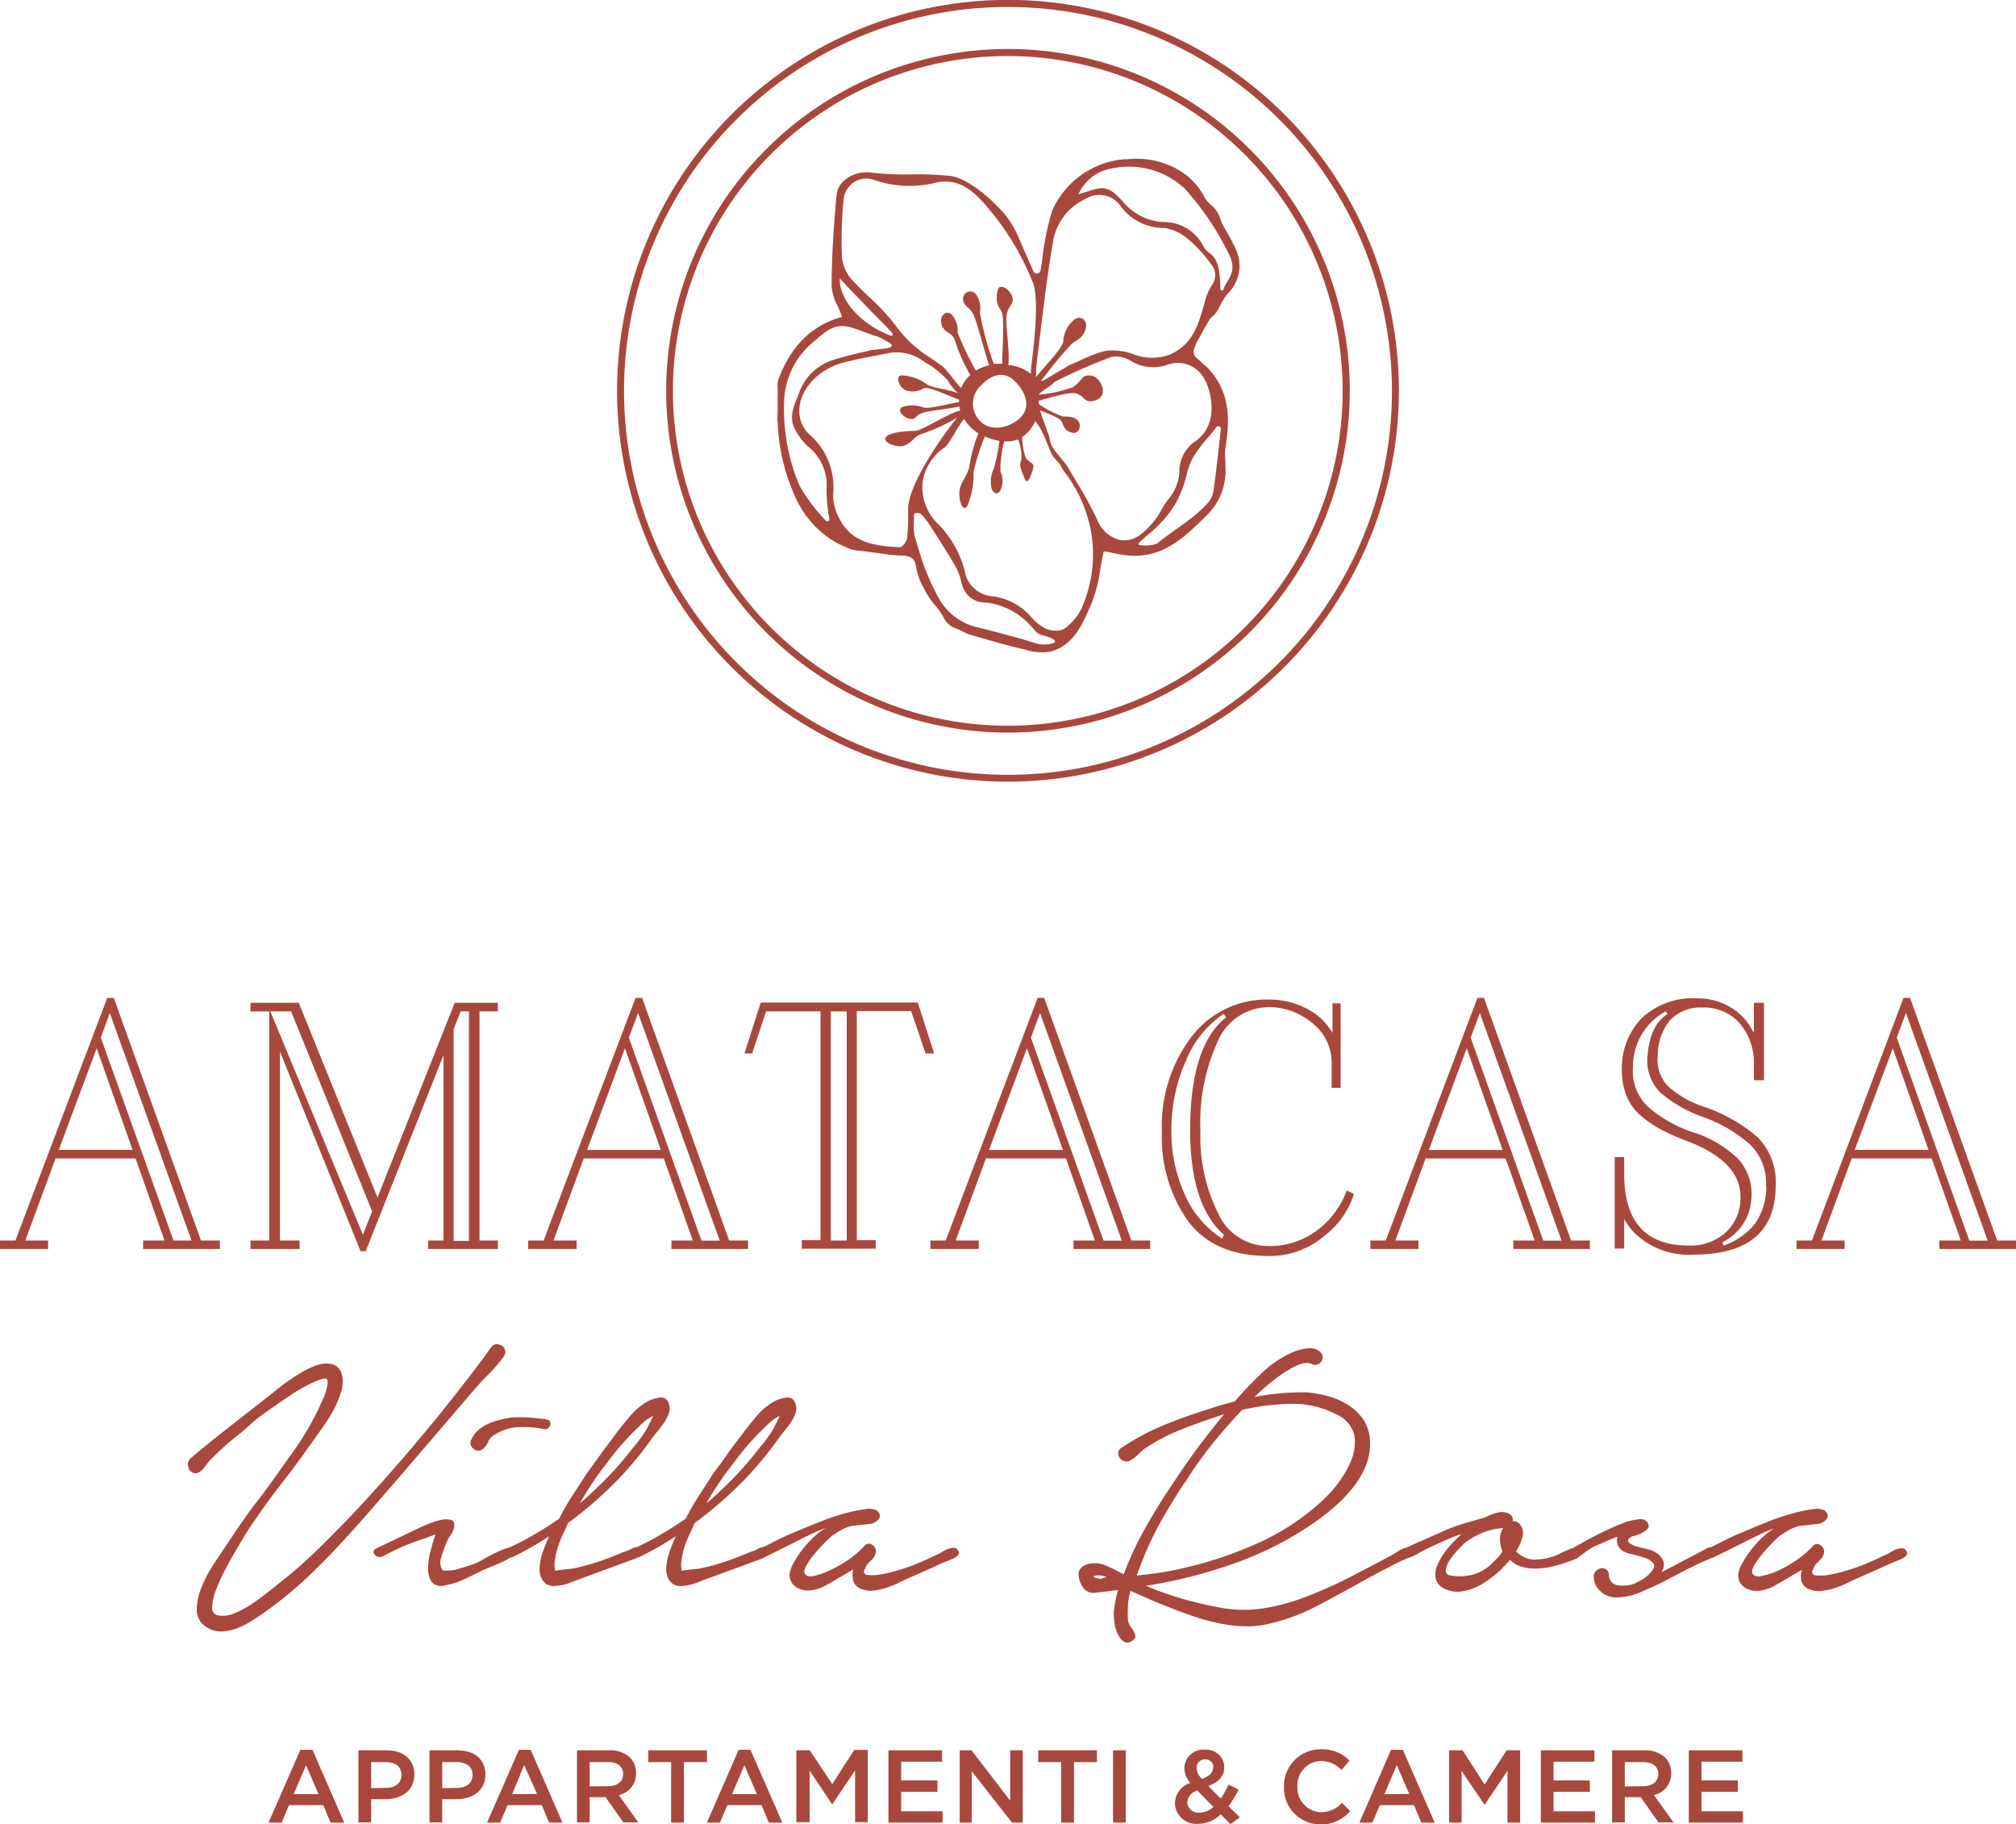 <svg xmlns="http://www.w3.org/2000/svg" viewBox="0 0 200 180.97"><defs><style>.cls-1{fill:#a8483d;}</style></defs><g id="Livello_2" data-name="Livello 2"><g id="Livello_1-2" data-name="Livello 1"><path class="cls-1" d="M118.66,34.08c.41-.76.85-1.55,1.29-2.31a1.26,1.26,0,0,1,.31-.35,2.29,2.29,0,0,0,.59-.72l.31-.61a3,3,0,0,1,.19-.32l.09-.15a3.79,3.79,0,0,1,.49-.63,3.86,3.86,0,0,0,.69-4.23,23.44,23.44,0,0,0-1.12-2.1l-.08-.14a3.18,3.18,0,0,1-.33-.74,2.93,2.93,0,0,0-1-1.5,2.23,2.23,0,0,1-.58-.69,6.75,6.75,0,0,0-2.69-2.79,8.33,8.33,0,0,0-5-1l-.31,0a8.61,8.61,0,0,0-7.11,5.06,25.59,25.59,0,0,0-1,4.88c-.06.42-.12.8-.17,1.09a.37.37,0,0,1-.7.1c-.27-.6-.58-1.32-.88-2l-.77-1.76a9.26,9.26,0,0,0-1.55-2.31l-.42-.43-.21-.21c-.1-.1-2.51-2.53-4.44-2.77a33.82,33.82,0,0,0-3.86-.15,29.68,29.68,0,0,1-4.18-.2l-.36,0a3.32,3.32,0,0,0-2,.72A2.2,2.2,0,0,0,83,19.26c-.32,3.41-.49,6.39-.5,9.1a4.93,4.93,0,0,0,.6,2c.14.31.29.64.41,1l0,.12-.13,0c-2.88.85-4.88,2.83-6.12,6.06a1.91,1.91,0,0,0-.11.41v0a2.41,2.41,0,0,0,0,.55c0,.46,0,1.29,0,2s-.06,1.15,0,1.37A19.44,19.44,0,0,0,79,49.52a9.75,9.75,0,0,0,4,4.34c.37.19,1.39.63,1.4.64a6.13,6.13,0,0,0,.84.14h.07l1.57.2.71.1a16.81,16.81,0,0,0,1.74.18c.85,0,1.4.2,1.53,1a6.45,6.45,0,0,0,.56,1.81l.3.58a7.87,7.87,0,0,0,.85,1.3l.12.15a6.94,6.94,0,0,1,.94,1.33,2,2,0,0,0,1.06,1l.26.1.17.07.43.21a3.93,3.93,0,0,0,.74.31l.79.23c1.5.43,3,.87,4.6,1.23a5.4,5.4,0,0,0,2.53.21c2.28-.62,3.16-2.65,4-4.61l.07-.14a15.82,15.82,0,0,0,.89-3.49c.09-.52.18-1.06.3-1.58l0-.11.12,0c.29,0,.59.1.89.16a10.28,10.28,0,0,0,2.15.26c3,0,5.05-2,7-3.93l.21-.2a6.21,6.21,0,0,0,1.73-4.75c0-.19,0-.38,0-.57a5.89,5.89,0,0,1,0-1.26c.44-2.7.53-5.54-1.76-7.93l0,0-1.11-1a.83.83,0,0,1-.19-1ZM107.12,19a4.49,4.49,0,0,1,2.16-2,8.12,8.12,0,0,1,8.24,1.7A27.87,27.87,0,0,1,121.81,25c1.1,2-.09,2.65-.41,3.65a.17.17,0,0,1-.34,0c0-2.19-.39-3.07-1-3.48a2.16,2.16,0,0,1-.69-.76,4.36,4.36,0,0,0-4-2.38,5.63,5.63,0,0,1-4-2.06c-.64-.7-1.3-1.43-2.36-1.28a6.32,6.32,0,0,0-1,.27l-.73.22-.3.09Zm-23.44.9a2.38,2.38,0,0,1,1-1.8,2.28,2.28,0,0,1,2-.26,10.78,10.78,0,0,0,6,.32c2.21-.57,3.68.6,4.93,2a26.68,26.68,0,0,1,4.83,7.8c.85,2-.2,8.55-.17,8.82a1.71,1.71,0,0,1,0,.32,3.93,3.93,0,0,0-2.24-.88c.18-1.55-.37-4.28-.13-5.16s.76-.91.5-1.67S99,27.93,98.94,29a2.14,2.14,0,0,0,.39,1.83c.33.56.14,3.14.09,5.26h-.27a5.27,5.27,0,0,0-.56,0A29.88,29.88,0,0,1,97.21,31a2.23,2.23,0,0,0-.27-1.6.72.72,0,0,0-1.4.22c0,.69.53.78.93,1.4s1.1,3.57,1.66,5.23a4.23,4.23,0,0,0-1.32.52A30.87,30.87,0,0,1,95,33a2.38,2.38,0,0,0-.59-1.8c-.52-.5-1.26.13-1,1s1.15.79,1.33,1.61a17.1,17.1,0,0,0,1.52,3.39,3.47,3.47,0,0,0-.91,1.3c-.7-.74-1.45-1.86-1.89-2.19l-1.13-.8a11.75,11.75,0,0,1-3.25-2.91,21.32,21.32,0,0,0-2.83-3.11c-.63-.6-1.29-1.23-1.87-1.89a3.94,3.94,0,0,1-.86-2.13A43.87,43.87,0,0,1,83.68,19.87ZM101.26,41.4c-1,1-2.9,1.52-4,.4a2.46,2.46,0,0,1,.12-3.62c1-1,2.2-1.46,3.32-.34S102.25,40.4,101.26,41.4ZM83.31,28l0-.38.26.28c.66.73,1.84,1.92,2.87,3,2.06,2.07,2.13,2.17,2.12,2.28v.05l-.1.08-.06,0C86.1,32.5,83.57,30.4,83.31,28ZM81.92,51.64a16.61,16.61,0,0,1-2.58-3.42l-.15-.35a19.54,19.54,0,0,1-1.4-8.1,8,8,0,0,1,3.09-6c2.08-1.87,2.7-1.64,5-.78l.6.22.35.12a3.14,3.14,0,0,1,.56.2c.19.09.36.23.57.33,1.61.78-1,.75-1.58.89-1.34.31-2.61.61-3.85,1a5.29,5.29,0,0,0-3.3,3.34l-.1.26c-.42,1-.85,2.1-.29,3.17a5.91,5.91,0,0,0,1.45,1.89A4.87,4.87,0,0,1,82,48.52a17.3,17.3,0,0,0,.14,2.13,6.91,6.91,0,0,0,.14.81A.21.21,0,0,1,81.92,51.64Zm8.17-1.25c0,.38,0,.78,0,1.16A17,17,0,0,1,90,53.29c0,.35-.44,1-.74,1h0c-2.47-.12-4.78-.42-6-2.87A4.89,4.89,0,0,1,82.65,49a6.9,6.9,0,0,0-2.29-5.85c-1.42-1.23-1.42-3.38,0-5.12A6.61,6.61,0,0,1,84,35.89c.87-.22,1.76-.39,2.63-.56L88.35,35a4.49,4.49,0,0,1,3.42.95l.39.22A10,10,0,0,1,94,37.71l0,0a6.65,6.65,0,0,0,.73,1A1.39,1.39,0,0,1,95,39c-1-.42-2.67-.52-3.1-.91a4.55,4.55,0,0,0-2.5-.85c-.57.08-.24,1.13.42,1.47a2.1,2.1,0,0,0,1.82-.19c.49-.19,2.16.62,3.51,1.14a1.77,1.77,0,0,0,0,.23c-1.52.28-3.06.7-3.56.53a3,3,0,0,0-1.91-.09c-.86.21-.1,1.11.57,1.22s.46-.24,1.13-.53,2.56-.41,3.8-.69a3.1,3.1,0,0,0,.08.42h-.07c-1.07.22-3.74,2-4.41,2s-2.42.09-2.88.59,1,1.12,1.77.88,1.07-1,1.83-1.19a17.85,17.85,0,0,0,3.46-1.6l-.09.11C94.48,42,90.28,47.41,90.09,50.39ZM103,63.88c-.48-.11-1-.3-1.42-.43l-1-.27c-1.25-.34-2.55-.7-3.84-1a5.94,5.94,0,0,1-3.7-3,24.22,24.22,0,0,1-2-5c-.08-.28-.17-.56-.26-.83a4.66,4.66,0,0,1-.11-1.63c0-.22,0-.45,0-.66a.1.1,0,0,1,.06-.11.64.64,0,0,1,.75.16h0a7.76,7.76,0,0,1,.66.83c.86,1.34,1.84,2.85,2.72,4.38a5.39,5.39,0,0,1,.49,1.36c0,.13.07.26.11.39a2.36,2.36,0,0,0,2.35,1.71A7,7,0,0,1,102.17,62c.37.37.68.92,1.19,1C106,63.69,103.94,64.11,103,63.88Zm4.38-3.67a5.59,5.59,0,0,1-1.74,2.13,1.5,1.5,0,0,1-.88.23,2.64,2.64,0,0,1-1-.19A5.24,5.24,0,0,1,102.11,61a6.09,6.09,0,0,0-3.72-1.85,3,3,0,0,1-2.69-2.54A10.32,10.32,0,0,0,93,51.92a5.06,5.06,0,0,1-1.48-4,5,5,0,0,1,2.21-3.54c.46-.33,1.38-2.26,1.92-2.81A4.35,4.35,0,0,0,97.07,43a14.26,14.26,0,0,0-.88,3.11c-.06.84-.88,1.7-1,2.56s.29,2.16.74,1.59a7.73,7.73,0,0,0,.65-3.42,21.58,21.58,0,0,1,1.12-3.53,5.87,5.87,0,0,0,1.45.43,18.19,18.19,0,0,1-.55,2.73,3,3,0,0,0-.26,1.85c.1.67.77.94,1,.09a2.09,2.09,0,0,0-.09-1.62,11,11,0,0,1,.37-3l.3,0a2.79,2.79,0,0,0,1.07-.2,4.3,4.3,0,0,1,.32,2.08c-.27.52.09,1.17.36,1.86s.69-.54.83-1.1-.35-.44-.73-1a6.35,6.35,0,0,1-.36-2.08,3.38,3.38,0,0,0,1.28-1.58c.9,1,1.36,2.93,1.79,3.5a3.14,3.14,0,0,0,.35.42,3.28,3.28,0,0,1,.52.73,3.5,3.5,0,0,0,.2.33A13.75,13.75,0,0,1,108.28,53,13,13,0,0,1,107.35,60.21Zm13.59-17.92a.23.23,0,0,1,.15.26h0c-.06.57-.13,1.14-.19,1.7-.17,1.48-.34,3-.55,4.5a2.27,2.27,0,0,1-.53,1.12c-1.36,1.55-3.19,2.54-5,4-.39.31-2,.32-1.91.09.19-.48,3-2.1,4.17-5a11.44,11.44,0,0,0,.57-1.68,7.36,7.36,0,0,1,.59-1.73,12.79,12.79,0,0,1,1.58-2.15c.27-.31.54-.64.8-1A.25.25,0,0,1,120.94,42.29Zm-1.33-4.43c.78,1.85,1,4.52-1.09,5.94A3.65,3.65,0,0,0,117,46.9a4.7,4.7,0,0,1-1.12,2.67,8.49,8.49,0,0,0-.65,1A7.74,7.74,0,0,1,113.18,53a2.64,2.64,0,0,1-1.65.61,2.22,2.22,0,0,1-.57-.07,3.3,3.3,0,0,1-2.12-2A34.34,34.34,0,0,0,106.91,48c-.33-.56-.67-1.14-1-1.71a8,8,0,0,0-.59-.75c-.23-.28-.49-.59-.7-.87a2.82,2.82,0,0,1-.52-1.33l-.94-2.63c1,.39,2,.77,2.16,1.11.25.52.28.9,1,1.1s1-.67.67-1.13-.91-.45-1.57-.47a10.81,10.81,0,0,1-2.37-1.23c0-.11,0-.22,0-.33,1.69-.49,3.21-.9,3.74-.72.9.3.77,1.1,2,.63s.42-2.29-.57-2.41-.81.55-1.8,1.16a13.42,13.42,0,0,1-3.39.74v0c.36-.41,1-.71,1.41-1.09a1.23,1.23,0,0,1,.41-.3,54.14,54.14,0,0,1,5.41-2.36,2.73,2.73,0,0,1,2,.44,4.24,4.24,0,0,0,3.53.35A3,3,0,0,1,119.61,37.86Zm-3.48-2.72a5.08,5.08,0,0,1-3.72,0,6.1,6.1,0,0,0-2.72-.34,12.21,12.21,0,0,0-2.51.94c-.36.16-.73.33-1.11.48l0,0-2.55,1.51a.54.54,0,0,1-.27.07h0a46.39,46.39,0,0,1,3-3.65c.78-.58,1.11-.62,1.41-1.47s-.53-1.64-1.32-.78a2.92,2.92,0,0,0-.89,2c-.12.65-1.44,2-2.7,3.51a.52.52,0,0,1,0-.21c0-.72.13-1.73.16-2,.12-.91.23-1.82.34-2.74.34-2.81.7-5.71,1.2-8.55a5.66,5.66,0,0,1,3.24-4.19,2.57,2.57,0,0,1,3.53.84,5.37,5.37,0,0,0,4.33,2.06A4.83,4.83,0,0,1,118,23.84a12.2,12.2,0,0,1,2.13,2.36,1.65,1.65,0,0,1,.08,2.11,5.78,5.78,0,0,0-.71,1.73l-.08.26C118.89,32.21,118.3,34.18,116.13,35.14Z"/><path class="cls-1" d="M100,72.68a33.91,33.91,0,1,1,33.91-33.9A33.94,33.94,0,0,1,100,72.68Zm0-67.12A33.22,33.22,0,1,0,133.2,38.78,33.25,33.25,0,0,0,100,5.56Z"/><path class="cls-1" d="M100,77.55a38.78,38.78,0,1,1,38.78-38.77A38.81,38.81,0,0,1,100,77.55ZM100,.69a38.09,38.09,0,1,0,38.09,38.09A38.13,38.13,0,0,0,100,.69Z"/><path class="cls-1" d="M29.8,173.6H31l3.15,7.22H32.79l-.72-1.73h-3.4l-.73,1.73h-1.3ZM31.6,178l-1.24-2.87L29.13,178Z"/><path class="cls-1" d="M35.56,173.65h2.83c1.67,0,2.72.95,2.72,2.4v0c0,1.61-1.29,2.45-2.87,2.45H36.82v2.3H35.56Zm2.72,3.73c1,0,1.55-.53,1.55-1.28v0c0-.84-.6-1.28-1.55-1.28H36.82v2.58Z"/><path class="cls-1" d="M42.61,173.65h2.82c1.67,0,2.73.95,2.73,2.4v0c0,1.61-1.29,2.45-2.87,2.45H43.87v2.3H42.61Zm2.72,3.73c1,0,1.55-.53,1.55-1.28v0c0-.84-.61-1.28-1.55-1.28H43.87v2.58Z"/><path class="cls-1" d="M51.48,173.6h1.17l3.15,7.22H54.47l-.72-1.73h-3.4l-.73,1.73h-1.3Zm1.8,4.38L52,175.11,50.81,178Z"/><path class="cls-1" d="M57.24,173.65h3.2a2.87,2.87,0,0,1,2.06.72,2.17,2.17,0,0,1,.6,1.55v0a2.16,2.16,0,0,1-1.71,2.17l1.93,2.71H61.84l-1.76-2.5H58.5v2.5H57.24Zm3.1,3.56c.9,0,1.48-.47,1.48-1.2v0c0-.77-.56-1.19-1.49-1.19H58.5v2.41Z"/><path class="cls-1" d="M66.58,174.82H64.31v-1.17h5.82v1.17H67.85v6H66.58Z"/><path class="cls-1" d="M73.28,173.6h1.17l3.16,7.22H76.27l-.72-1.73H72.16l-.74,1.73H70.13ZM75.09,178l-1.24-2.87L72.62,178Z"/><path class="cls-1" d="M79,173.65h1.34L82.56,177l2.19-3.39h1.34v7.17H84.83v-5.14l-2.27,3.38h0l-2.24-3.36v5.12H79Z"/><path class="cls-1" d="M88.14,173.65h5.32v1.13H89.4v1.86H93v1.13H89.4v1.93h4.11v1.12H88.14Z"/><path class="cls-1" d="M95.21,173.65h1.17l3.84,5v-5h1.24v7.17H100.4l-4-5.1v5.1H95.21Z"/><path class="cls-1" d="M105.27,174.82H103v-1.17h5.82v1.17h-2.27v6h-1.27Z"/><path class="cls-1" d="M110.42,173.65h1.26v7.17h-1.26Z"/><path class="cls-1" d="M121.1,180a3.14,3.14,0,0,1-2.2.94,2.11,2.11,0,0,1-2.34-2.05v0a2.14,2.14,0,0,1,1.53-2,2.33,2.33,0,0,1-.6-1.5v0a1.88,1.88,0,0,1,2.06-1.8,1.77,1.77,0,0,1,1.91,1.73v0c0,.94-.63,1.51-1.58,1.87l1.23,1.25a10.71,10.71,0,0,0,.77-1.39l1,.5a11.06,11.06,0,0,1-1,1.64L123,180.3l-.93.67Zm-.72-.73-1.6-1.63a1.32,1.32,0,0,0-1,1.19v0a1.09,1.09,0,0,0,1.2,1A2,2,0,0,0,120.38,179.26Zm0-3.91v0a.78.78,0,0,0-.82-.81.82.82,0,0,0-.85.86v0a1.52,1.52,0,0,0,.54,1.07C120,176.2,120.34,175.87,120.34,175.35Z"/><path class="cls-1" d="M127.38,177.26v0a3.63,3.63,0,0,1,3.7-3.71,3.7,3.7,0,0,1,2.8,1.12l-.8.93a2.84,2.84,0,0,0-2-.89,2.4,2.4,0,0,0-2.37,2.53v0a2.42,2.42,0,0,0,2.37,2.55,2.84,2.84,0,0,0,2.06-.93l.81.82A3.74,3.74,0,0,1,131,181,3.61,3.61,0,0,1,127.38,177.26Z"/><path class="cls-1" d="M138,173.6h1.17l3.16,7.22H141l-.72-1.73h-3.39l-.74,1.73h-1.29Zm1.81,4.38-1.24-2.87L137.34,178Z"/><path class="cls-1" d="M143.76,173.65h1.34l2.18,3.39,2.19-3.39h1.34v7.17h-1.26v-5.14l-2.27,3.38h0L145,175.7v5.12h-1.24Z"/><path class="cls-1" d="M152.86,173.65h5.32v1.13h-4.06v1.86h3.6v1.13h-3.6v1.93h4.11v1.12h-5.37Z"/><path class="cls-1" d="M159.93,173.65h3.2a2.91,2.91,0,0,1,2.07.72,2.16,2.16,0,0,1,.59,1.55v0a2.16,2.16,0,0,1-1.71,2.17l1.94,2.71h-1.49l-1.76-2.5h-1.58v2.5h-1.26Zm3.1,3.56c.9,0,1.48-.47,1.48-1.2v0c0-.77-.56-1.19-1.49-1.19h-1.83v2.41Z"/><path class="cls-1" d="M167.54,173.65h5.32v1.13H168.8v1.86h3.6v1.13h-3.6v1.93h4.11v1.12h-5.37Z"/><path class="cls-1" d="M18.85,144.73c1.11-.94,2.24-1.86,3.37-2.75l3.46-2.71,2.14-1.69a19.82,19.82,0,0,1,2.26-1.52,9.4,9.4,0,0,1,1.28-.59,2.79,2.79,0,0,1,1.36-.17,1.37,1.37,0,0,1,1.18,1,3.2,3.2,0,0,1,0,1.6,11,11,0,0,1-1.41,3q-.95,1.41-1.92,2.73c-.74,1.06-1.5,2.09-2.29,3.1s-1.54,2-2.28,3.05c-.11.17-.37.54-.77,1.11s-.82,1.22-1.28,2-.91,1.53-1.36,2.37a19.42,19.42,0,0,0-1.11,2.35,5.15,5.15,0,0,0-.43,1.84.73.73,0,0,0,.68.83,2.85,2.85,0,0,0,1.6-.26,9.93,9.93,0,0,0,1.82-1q.9-.62,1.68-1.26l1.26-1a47.25,47.25,0,0,0,3.65-3.25c1.15-1.14,2.3-2.3,3.44-3.5q3.5-3.75,6.76-7.66t6.3-8a6.93,6.93,0,0,1,.51-.72.67.67,0,0,1,.81-.22.69.69,0,0,1,.52.47.73.73,0,0,1-.09.68,14.17,14.17,0,0,1-1.52,1.78c-.55.55-1.07,1.11-1.55,1.68q-1.71,2-3.35,3.91t-3.31,3.86c-1.08,1.26-2.17,2.51-3.27,3.78s-2.22,2.52-3.37,3.76-2.34,2.42-3.56,3.56A41.14,41.14,0,0,1,26.19,160c-.37.26-.79.53-1.26.83a7.58,7.58,0,0,1-1.45.73,4.94,4.94,0,0,1-1.51.3,2.62,2.62,0,0,1-1.45-.41,2,2,0,0,1-1-1.75,5.87,5.87,0,0,1,.52-2.33,13.7,13.7,0,0,1,1.23-2.3l1.16-1.73c1-1.51,2-3,3.07-4.38s2.09-2.83,3.11-4.28a29.67,29.67,0,0,0,2.61-4.15c.17-.31.33-.63.49-1s.3-.67.45-1a6.1,6.1,0,0,0,.3-1,1.51,1.51,0,0,0,0-.68c-.09-.11-.3-.11-.64,0a8.93,8.93,0,0,0-1.11.47c-.4.2-.78.4-1.14.62a7.55,7.55,0,0,0-.7.45c-.74.48-1.47,1-2.18,1.49s-1.39,1-2,1.58-1.4,1.14-2.05,1.71-1.3,1.18-1.93,1.83l-.29.41a4,4,0,0,1-.37.43,1.12,1.12,0,0,1-.42.27.57.57,0,0,1-.49,0,.71.71,0,0,1-.45-.58A.77.77,0,0,1,18.85,144.73Z"/><path class="cls-1" d="M41.73,151.52c.11-.06.38-.17.79-.34a7.49,7.49,0,0,1,1.22-.39,2.36,2.36,0,0,1,1,0c.29.07.39.34.3.79a2.23,2.23,0,0,1-.36.77,2.89,2.89,0,0,0-.41.77,10.34,10.34,0,0,0-.49,1.36,1.44,1.44,0,0,0,.15,1.33,4.17,4.17,0,0,0,1.6-.17c.58-.18,1.12-.35,1.6-.52a8.32,8.32,0,0,0,.81-.42q.6-.35,1.26-.66a6.65,6.65,0,0,1,1.22-.48c.37-.09.6-.06.68.11s0,.41-.21.64a4.08,4.08,0,0,1-1,.62c-.39.19-.78.36-1.18.51l-.76.32c-.63.32-1.26.62-1.9.92a7.53,7.53,0,0,1-2,.62,1.18,1.18,0,0,1-1.24-.38,2.32,2.32,0,0,1-.34-1.31,6.75,6.75,0,0,1,.24-1.7c.15-.61.32-1.18.49-1.69-.66.26-1.3.49-1.92.7a19.69,19.69,0,0,0-1.84.75c-.51.23-1,.49-1.54.77a.65.65,0,0,1-.74-.23c-.19-.25-.11-.45.23-.62Zm5-8.63a2.61,2.61,0,0,1,.67-.95,3.58,3.58,0,0,1,1-.67,6.45,6.45,0,0,1,1.17-.4c.42-.1.81-.18,1.18-.24a16.11,16.11,0,0,1,3,.13,2.09,2.09,0,0,1,.57.09c.22.05.31.21.28.47a.67.67,0,0,1-.21.36.47.47,0,0,1-.39.11,9.94,9.94,0,0,0-2.58-.2,4.7,4.7,0,0,0-2.41.79,1.43,1.43,0,0,0-.6.69,1.52,1.52,0,0,1-.51.68.67.67,0,0,1-.9,0A.72.72,0,0,1,46.72,142.89Z"/><path class="cls-1" d="M50.44,153.57A27,27,0,0,0,53,152.24c.83-.48,1.65-1,2.48-1.58a21,21,0,0,1,1.32-2.3l1.41-2.18,1.45-2c.48-.67,1-1.33,1.49-2s.89-1.14,1.39-1.73a6.57,6.57,0,0,1,1.73-1.43,3.54,3.54,0,0,1,1.15-.36.8.8,0,0,1,.94.62,1.38,1.38,0,0,1,0,.92,3.73,3.73,0,0,1-.45.89,9.13,9.13,0,0,1-.64.86c-.22.27-.41.5-.55.7a34.48,34.48,0,0,1-3.82,4.55,38.65,38.65,0,0,1-4.55,3.9c-.14.34-.3.71-.49,1.09a11.08,11.08,0,0,0-.49,1.22,7.65,7.65,0,0,0-.3,1.26,3,3,0,0,0,0,1.17c.31-.06.59-.1.85-.13l.64-.06a1.94,1.94,0,0,0,.38-.06,19.53,19.53,0,0,0,2.52-.69c.83-.28,1.64-.6,2.43-.94a3.41,3.41,0,0,0,.82-.34.77.77,0,0,1,.81,0c.31.23.35.43.12.62a2.56,2.56,0,0,1-.64.4l-5,1.84c-.48.17-.95.35-1.41.53a4.26,4.26,0,0,1-1.41.32,1.35,1.35,0,0,1-1-.19,1.43,1.43,0,0,1-.53-.73,2.39,2.39,0,0,1-.11-1,6.13,6.13,0,0,1,.17-1,15.54,15.54,0,0,1,.77-2,32.21,32.21,0,0,1-3.67,2.09.67.67,0,0,1-.71-.27C50,153.94,50.1,153.74,50.44,153.57Zm8.66-5.85a32.9,32.9,0,0,0,3.68-4.06,14.53,14.53,0,0,0,1.45-2,4.63,4.63,0,0,1,.25-.53,3.93,3.93,0,0,0,.3-.66,4.72,4.72,0,0,0-1.13.81c-.36.34-.65.63-.87.85a23.89,23.89,0,0,0-1.84,2.07q-.86,1.09-1.71,2.25c-.31.45-.61.9-.89,1.34s-.56.89-.81,1.34q.38-.3.78-.66Z"/><path class="cls-1" d="M63,153.57a27,27,0,0,0,2.56-1.33c.82-.48,1.65-1,2.47-1.58a22.88,22.88,0,0,1,1.33-2.3l1.4-2.18c.49-.65,1-1.32,1.46-2s1-1.33,1.49-2,.89-1.14,1.39-1.73a6.42,6.42,0,0,1,1.73-1.43,3.46,3.46,0,0,1,1.15-.36.8.8,0,0,1,.94.62,1.38,1.38,0,0,1,0,.92,3.73,3.73,0,0,1-.45.89,9.13,9.13,0,0,1-.64.86c-.23.27-.41.5-.55.7a34.48,34.48,0,0,1-3.82,4.55,39.47,39.47,0,0,1-4.55,3.9c-.14.34-.31.71-.49,1.09a9.41,9.41,0,0,0-.49,1.22,7.65,7.65,0,0,0-.3,1.26,3.26,3.26,0,0,0,0,1.17c.32-.06.6-.1.86-.13l.64-.06a2.1,2.1,0,0,0,.38-.06,20,20,0,0,0,2.52-.69c.82-.28,1.64-.6,2.43-.94a3.21,3.21,0,0,0,.81-.34.77.77,0,0,1,.81,0c.32.23.36.43.13.62a2.75,2.75,0,0,1-.64.4l-5,1.84c-.48.17-1,.35-1.41.53a4.26,4.26,0,0,1-1.41.32,1.35,1.35,0,0,1-1-.19,1.51,1.51,0,0,1-.54-.73,2.39,2.39,0,0,1-.1-1,5.22,5.22,0,0,1,.17-1,14.25,14.25,0,0,1,.77-2,32.21,32.21,0,0,1-3.67,2.09.67.67,0,0,1-.71-.27C62.57,153.94,62.65,153.74,63,153.57Zm8.66-5.85a32.82,32.82,0,0,0,3.67-4.06,13.06,13.06,0,0,0,1.45-2c.06-.14.15-.32.26-.53a6.62,6.62,0,0,0,.3-.66,4.53,4.53,0,0,0-1.13.81l-.88.85a25.55,25.55,0,0,0-1.83,2.07q-.85,1.09-1.71,2.25c-.31.45-.61.9-.9,1.34s-.55.89-.81,1.34c.26-.2.52-.42.79-.66Z"/><path class="cls-1" d="M75.49,153.61l1.3-.66c.53-.27,1.09-.54,1.69-.79l1.73-.73,1.39-.55c.2-.09.55-.22,1.07-.39s1-.32,1.62-.47a13.43,13.43,0,0,1,1.6-.3,1.81,1.81,0,0,1,1.09.13c.34.32.4.6.19.86a1.35,1.35,0,0,1-.79.47l-1.92.21a4.62,4.62,0,0,0-1,.4c-.27.16-.57.35-.91.58a8.54,8.54,0,0,0-.75.7c-.36.36-.7.75-1.05,1.16a7,7,0,0,0-.81,1.19c-.2.39-.2.66,0,.83a.93.93,0,0,0,.84.09,7.22,7.22,0,0,0,1.17-.38,11.48,11.48,0,0,0,1.11-.54,6.44,6.44,0,0,0,.68-.4,9.58,9.58,0,0,0,2-1.62.55.55,0,0,1,.83-.11.72.72,0,0,1,.28.87,1.29,1.29,0,0,1-.3.52l-.41.4a1.71,1.71,0,0,0-.32.54c-.11.19-.14.34-.08.44a.38.38,0,0,0,.3.19,4.66,4.66,0,0,0,1.49-.08,15.84,15.84,0,0,0,1.86-.47,19.78,19.78,0,0,0,1.9-.7q.93-.41,1.62-.75a2.15,2.15,0,0,0,.47-.23,3.69,3.69,0,0,1,.62-.33,1.75,1.75,0,0,1,.62-.12.42.42,0,0,1,.42.25.34.34,0,0,1,0,.47,1.24,1.24,0,0,1-.53.36c-.23.1-.46.2-.68.28l-.52.22-1.45.66-1.49.66q-.51.21-1.11.51a9,9,0,0,1-1.24.51,6.61,6.61,0,0,1-1.3.3,2.36,2.36,0,0,1-1.22-.13,1.24,1.24,0,0,1-.85-.83,2.19,2.19,0,0,1,0-1.13l-1.15.68-1.52.88a4.11,4.11,0,0,1-1.64.53,2.21,2.21,0,0,1-1.37-.34,1.43,1.43,0,0,1-.64-1.2,2.62,2.62,0,0,1,.34-1.08,9.49,9.49,0,0,1,.88-1.37,11.17,11.17,0,0,1,1.17-1.3,6,6,0,0,1,1.2-.9,8.74,8.74,0,0,0-1,.39c-.44.2-.94.44-1.49.72l-1.75.88-1.69.83a.51.51,0,0,1-.43.06.57.57,0,0,1-.32-.21.45.45,0,0,1-.08-.34A.4.4,0,0,1,75.49,153.61Z"/><path class="cls-1" d="M107.42,157.45a2.36,2.36,0,0,1-.42-1.24c0-.45.24-.78.81-1a2.67,2.67,0,0,1,1.94.13c.64.28,1.22.57,1.73.85l0,0a31.91,31.91,0,0,1,2-4.35c.78-1.4,1.61-2.76,2.5-4.1s1.69-2.54,2.6-3.78,1.86-2.45,2.86-3.65q-2.91.94-4.68,1.69a18,18,0,0,0-3.13,1.68,2.1,2.1,0,0,0-.45.37l-.51.47a3.69,3.69,0,0,1-.56.38.63.63,0,0,1-.53.06.77.77,0,0,1-.62-.62.63.63,0,0,1,.36-.74,23.2,23.2,0,0,1,4.21-2.24c1.49-.61,3-1.15,4.5-1.6.4-.15.8-.27,1.22-.39l1.25-.34a37.38,37.38,0,0,1,2.76-2.88,10.31,10.31,0,0,1,3.26-2.11,5,5,0,0,1,.6-.17,3.29,3.29,0,0,1,.71-.11,1.9,1.9,0,0,1,.68.08,1.24,1.24,0,0,1,.53.37.68.68,0,0,1,0,.91.7.7,0,0,1-.92.2,1.21,1.21,0,0,0-.66-.09,2.53,2.53,0,0,0-.75.22,7.39,7.39,0,0,0-.74.38l-.62.38a20.4,20.4,0,0,0-2.9,2.39,25,25,0,0,1,5.12-.47,11.86,11.86,0,0,1,2.28.41,7.21,7.21,0,0,1,2,.92,5,5,0,0,1,1.5,1.53,4.22,4.22,0,0,1,.57,2.22,5.86,5.86,0,0,1-.42,2.2,8.85,8.85,0,0,1-1.14,2,13.14,13.14,0,0,1-1.55,1.7,19.63,19.63,0,0,1-1.71,1.43,33,33,0,0,1-8.3,4.44,48.51,48.51,0,0,1-9.12,2.35,31.76,31.76,0,0,0,3.46,1.24c1.17.34,2.35.62,3.54.85a12.87,12.87,0,0,0,4.34.19,20.18,20.18,0,0,0,4.24-1.08,46.59,46.59,0,0,0,4.55-2c1.46-.76,2.94-1.53,4.42-2.33l.36-.23a3.9,3.9,0,0,1,.49-.28,1.07,1.07,0,0,1,.51-.13.43.43,0,0,1,.39.26.48.48,0,0,1-.24.7,5.23,5.23,0,0,1-.7.32q-1.11.56-2.16,1.11c-.7.37-1.4.76-2.11,1.15q-2.06,1.15-4.23,2.29a19.72,19.72,0,0,1-4.52,1.68,9.39,9.39,0,0,1-2.41.28,13.58,13.58,0,0,1-2.44-.26,19.93,19.93,0,0,1-2.39-.61c-.78-.26-1.54-.53-2.28-.82s-1.48-.58-2.22-.89l-2.13-.94a6.47,6.47,0,0,0-.26,1.88,9,9,0,0,0,0,.91,1.59,1.59,0,0,0,.3.8,3,3,0,0,1,.41.72c.1.26,0,.5-.41.73a.67.67,0,0,1-.68,0,1.41,1.41,0,0,1-.49-.51,3.6,3.6,0,0,1-.32-.75,2.16,2.16,0,0,1-.13-.66,4.32,4.32,0,0,1,0-1.6,15.76,15.76,0,0,1,.34-1.6l-2.26.27A1.23,1.23,0,0,1,107.42,157.45Zm1.75-.81.6-.17a1.83,1.83,0,0,0-1.32-.09l.21.17Zm8.45-9.69q-1.37,2.06-2.56,4.18a33.72,33.72,0,0,0-2,4.4l-.29.77c1-.09,2.09-.22,3.11-.41s2-.42,3.08-.7A39.94,39.94,0,0,0,125,153a23.91,23.91,0,0,0,5.44-3.46,15.36,15.36,0,0,0,2-2A10.31,10.31,0,0,0,134,145a4.65,4.65,0,0,0,.36-2.61,3.08,3.08,0,0,0-1.88-2.11,9.11,9.11,0,0,0-4.46-1,22.52,22.52,0,0,0-4.8.6q-1.58,1.67-3,3.44T117.62,147Z"/><path class="cls-1" d="M143.79,151.64c.57-.22,1.16-.42,1.77-.59l1.77-.51a5.23,5.23,0,0,1,1.24-.47,1.52,1.52,0,0,1,1.24.17.62.62,0,0,1,.25.68.82.82,0,0,1,.6.17,1.36,1.36,0,0,1,.39,1.32,4.79,4.79,0,0,1-.64,1.5,1.9,1.9,0,0,0,.51.42,2.44,2.44,0,0,0,1.49.39,6.36,6.36,0,0,0,1.54-.26,2.65,2.65,0,0,0,.64-.25c.28-.15.58-.28.87-.41a4,4,0,0,1,.84-.26.44.44,0,0,1,.51.2.47.47,0,0,1,0,.57,1.64,1.64,0,0,1-.58.39q-.36.15-.75.27l-.51.18a10.94,10.94,0,0,1-1.34.34,8.36,8.36,0,0,1-1.39.13,4.44,4.44,0,0,1-1.32-.2,2.52,2.52,0,0,1-1.11-.66l-.94,1a12.78,12.78,0,0,1-1.16.94,6.74,6.74,0,0,1-1.34.79,5,5,0,0,1-1.47.41,2.83,2.83,0,0,1-1.45-.22,1.58,1.58,0,0,1-1-1,2.18,2.18,0,0,1,.11-1.3,5.06,5.06,0,0,1,.73-1.32,8.83,8.83,0,0,1,.89-1.07l.81-.81c-.65.23-1.29.48-1.92.77s-1.25.58-1.88.89l-.42.24a5.12,5.12,0,0,1-.52.27,2.81,2.81,0,0,1-.49.2.43.43,0,0,1-.4-.07.44.44,0,0,1-.26-.47.52.52,0,0,1,.3-.42Zm1.45,1.5-.62.64a7.22,7.22,0,0,0-.79,1,2.27,2.27,0,0,0-.4,1c0,.3.13.48.53.53a5.13,5.13,0,0,0,2.11-.08,4.32,4.32,0,0,0,1.82-1l.64-.64a3.1,3.1,0,0,0,.51-.68,3.65,3.65,0,0,1-.23-1.2,1.68,1.68,0,0,1,.32-1.11,6.58,6.58,0,0,0-2.16.51A7.39,7.39,0,0,0,145.24,153.14Z"/><path class="cls-1" d="M156,153.61l1.09-.62c.52-.3,1.11-.6,1.75-.92s1.28-.6,1.94-.87a5.44,5.44,0,0,1,1.71-.45.75.75,0,0,1,.53,0,.91.91,0,0,1,.41.28c.17.28.18.5,0,.66a2,2,0,0,1-.56.41,4,4,0,0,1-.74.27,1,1,0,0,0-.54.28c-.14.17-.1.33.11.47a2.51,2.51,0,0,0,.79.34c.31.09.63.16.94.24a2,2,0,0,1,.59.19,1.9,1.9,0,0,1,1,1,1.36,1.36,0,0,1-.19,1.09l1.15-.6,3.41-1.79a.49.49,0,0,1,.54,0,.54.54,0,0,1,.23.49.51.51,0,0,1-.36.49l-.66.28c-.69.31-1.38.64-2.07,1s-1.39.72-2.07,1.09c-.83.4-1.62.75-2.37,1.07a6.1,6.1,0,0,1-2.33.47,2.18,2.18,0,0,1-1.51-.6,1.83,1.83,0,0,1-.67-1.37.76.76,0,0,1,.18-.62,1,1,0,0,1,.51-.3.66.66,0,0,1,.53.11.74.74,0,0,1,.28.55,1,1,0,0,0,.75,1,3.45,3.45,0,0,0,1.55-.06,5.83,5.83,0,0,0,1.09-.54,2.66,2.66,0,0,0,.71-.62c.37-.4.47-.71.29-.94a1.82,1.82,0,0,0-.87-.55,12.33,12.33,0,0,0-1.3-.36,2.32,2.32,0,0,1-.94-.37,1.2,1.2,0,0,1-.45-.68,1.56,1.56,0,0,1,0-.68c-.42.17-.84.34-1.26.53s-.79.35-1.13.49a8.76,8.76,0,0,0-.92.62,1.62,1.62,0,0,1-1,.4.44.44,0,0,1-.36-.06.35.35,0,0,1-.17-.25.72.72,0,0,1,0-.32A.47.47,0,0,1,156,153.61Z"/><path class="cls-1" d="M169.53,153.61l1.3-.66c.53-.27,1.09-.54,1.69-.79s1.17-.5,1.73-.73,1-.41,1.38-.55c.2-.09.56-.22,1.07-.39s1.05-.32,1.62-.47a13.81,13.81,0,0,1,1.6-.3,1.81,1.81,0,0,1,1.09.13c.34.32.41.6.19.86a1.32,1.32,0,0,1-.79.47l-1.92.21a4.52,4.52,0,0,0-1,.4c-.27.16-.58.35-.92.58-.14.11-.39.35-.74.7s-.71.75-1.05,1.16a7,7,0,0,0-.81,1.19c-.2.39-.2.66,0,.83a.92.92,0,0,0,.83.09A7.22,7.22,0,0,0,176,156a11.48,11.48,0,0,0,1.11-.54,7,7,0,0,0,.69-.4,9.77,9.77,0,0,0,2-1.62.55.55,0,0,1,.83-.11.7.7,0,0,1,.28.87,1.1,1.1,0,0,1-.3.52l-.4.4a1.41,1.41,0,0,0-.32.54.46.46,0,0,0-.09.44.4.4,0,0,0,.3.19,4.71,4.71,0,0,0,1.5-.08,16.21,16.21,0,0,0,1.85-.47,18.84,18.84,0,0,0,1.9-.7q.94-.41,1.62-.75a2,2,0,0,0,.47-.23,4.12,4.12,0,0,1,.62-.33,1.79,1.79,0,0,1,.62-.12.45.45,0,0,1,.43.25.35.35,0,0,1,0,.47,1.35,1.35,0,0,1-.54.36c-.22.1-.45.2-.68.28a5,5,0,0,0-.51.22l-1.45.66-1.5.66q-.51.21-1.11.51a8.84,8.84,0,0,1-1.23.51,6.71,6.71,0,0,1-1.31.3,2.32,2.32,0,0,1-1.21-.13,1.25,1.25,0,0,1-.86-.83,2.19,2.19,0,0,1,.05-1.13l-1.16.68c-.48.29-1,.58-1.51.88a4.2,4.2,0,0,1-1.65.53,2.18,2.18,0,0,1-1.36-.34,1.4,1.4,0,0,1-.64-1.2,2.47,2.47,0,0,1,.34-1.08,9.49,9.49,0,0,1,.88-1.37,9.61,9.61,0,0,1,1.17-1.3,6,6,0,0,1,1.19-.9,8.74,8.74,0,0,0-1,.39c-.44.2-.93.44-1.49.72l-1.75.88-1.69.83a.49.49,0,0,1-.42.06.53.53,0,0,1-.32-.21.5.5,0,0,1-.09-.34A.44.44,0,0,1,169.53,153.61Z"/><path class="cls-1" d="M19.94,123.07h1.87v.84H14.2v-.84h2.12l-2.87-8.14H5.51l-3,8.14H4.77v.84H0v-.84H1.53L10.64,99h.65ZM9.59,104,5.83,114.08h7.32Zm1.3-3.5L10,102.94l7.21,20.13H19Z"/><path class="cls-1" d="M47.57,123.07h1.82v.84H42.48v-.84H44V104.68l-7.72,19.45h-.51l-8-19.81v18.75h1.95v.84H24.85v-.84h1.86V100.34H24.85v-.85h4.79l7.81,19.32,7.66-19.32h4.28v.85H47.57ZM28.88,100.34H26.82L36,122.5l.92-2.32ZM45,102.11v21h1.52V100.34h-.82Z"/><path class="cls-1" d="M72.34,123.07h1.87v.84h-7.6v-.84h2.12l-2.88-8.14H57.91l-3,8.14h2.29v.84H52.4v-.84h1.53L63.05,99h.65ZM62,104l-3.76,10.09h7.32Zm1.3-3.5-.91,2.45,7.2,20.13H71.4Z"/><path class="cls-1" d="M74.62,104.51l-.76,0,1.61-5.05H91.05l1.62,5.05h-.85l-1.43-4.2H85v22.73h1.87v.84H79.54v-.84H81.4V100.34H76Zm7.8-4.17v22.73H84V100.34Z"/><path class="cls-1" d="M112.24,123.07h1.86v.84h-7.6v-.84h2.12l-2.87-8.14H97.81l-3,8.14h2.29v.84H92.3v-.84h1.52L102.94,99h.65ZM101.88,104l-3.76,10.09h7.33Zm1.3-3.5-.91,2.45,7.21,20.13h1.81Z"/><path class="cls-1" d="M126,99.92a5.53,5.53,0,0,0-5.17,3.35,19.25,19.25,0,0,0-1.74,8.86,17.07,17.07,0,0,0,1.78,8.29,5.44,5.44,0,0,0,4.88,3.2,7.83,7.83,0,0,0,4.85-1.51,8.6,8.6,0,0,0,3-4l.72.34a8.4,8.4,0,0,1-2.93,4.16,8.31,8.31,0,0,1-5.51,2q-5.42,0-8-3.44a14.38,14.38,0,0,1-2.61-8.94,14.61,14.61,0,0,1,2.93-9.37,9.36,9.36,0,0,1,7.71-3.69,8,8,0,0,1,3.67.87,6.11,6.11,0,0,1,2.61,2.44V99.54H133v8.39h-.89V105.6a5,5,0,0,0-2-4.16A6.68,6.68,0,0,0,126,99.92Zm-4.36,1-.26-.33a10.29,10.29,0,0,0-3.75,4.7,16.72,16.72,0,0,0-1.42,6.83,15,15,0,0,0,1.35,6.44,9.91,9.91,0,0,0,3.69,4.33l.17-.39q-3.35-2.92-3.35-10.38Q118.07,103.73,121.64,100.93Z"/><path class="cls-1" d="M155.86,123.07h1.87v.84h-7.6v-.84h2.12l-2.88-8.14h-7.94l-3,8.14h2.29v.84h-4.77v-.84h1.53L146.57,99h.65ZM145.51,104l-3.76,10.09h7.32Zm1.3-3.5-.91,2.45,7.2,20.13h1.82Z"/><path class="cls-1" d="M174,102.38V99.49H175v7.68H174v-1.7a6,6,0,0,0-1.46-4,4.72,4.72,0,0,0-3.67-1.51,4.1,4.1,0,0,0-3.18,1.25,5.43,5.43,0,0,0-1.23,3.54,3.77,3.77,0,0,0,1,3,10,10,0,0,0,3.67,2.08,16.17,16.17,0,0,1,5.25,3,6.4,6.4,0,0,1,1.78,4.9q-.08,6.74-8.14,6.74a7.68,7.68,0,0,1-5.89-2.17,7.57,7.57,0,0,1-1-1.35v2.92h-.94V114.8h.94v1.65q0,7.13,6.4,7.12a5.19,5.19,0,0,0,3.64-1.27,4.55,4.55,0,0,0,1.49-3.35c.11-2.43-1.63-4.33-5.22-5.72a25.3,25.3,0,0,1-2.54-1.1,12.19,12.19,0,0,1-2-1.34,5.14,5.14,0,0,1-1.51-2,6.74,6.74,0,0,1-.49-2.63,7.13,7.13,0,0,1,1.93-5.11,7.39,7.39,0,0,1,5.58-2,6.21,6.21,0,0,1,3.28.89,5.55,5.55,0,0,1,2.19,2.37Zm1.19,15.39a5.31,5.31,0,0,0-1.59-4.24,14.56,14.56,0,0,0-4.77-2.76,13,13,0,0,1-4.16-2.42,4.51,4.51,0,0,1-1.23-3.56q.26-3.14,2-4.19l-.21-.26A6.25,6.25,0,0,0,162,105.9a4.85,4.85,0,0,0,1.49,3.9,13,13,0,0,0,4.49,2.54,11.28,11.28,0,0,1,4.43,2.61,5.12,5.12,0,0,1,1.33,4,5.06,5.06,0,0,1-2.88,4.29l.13.33a6.71,6.71,0,0,0,3.14-2.2A6.48,6.48,0,0,0,175.23,117.77Z"/><path class="cls-1" d="M198.13,123.07H200v.84h-7.6v-.84h2.12l-2.88-8.14H183.7l-3,8.14H183v.84h-4.77v-.84h1.53L188.84,99h.65ZM187.78,104,184,114.08h7.32Zm1.3-3.5-.91,2.45,7.2,20.13h1.82Z"/></g></g></svg>